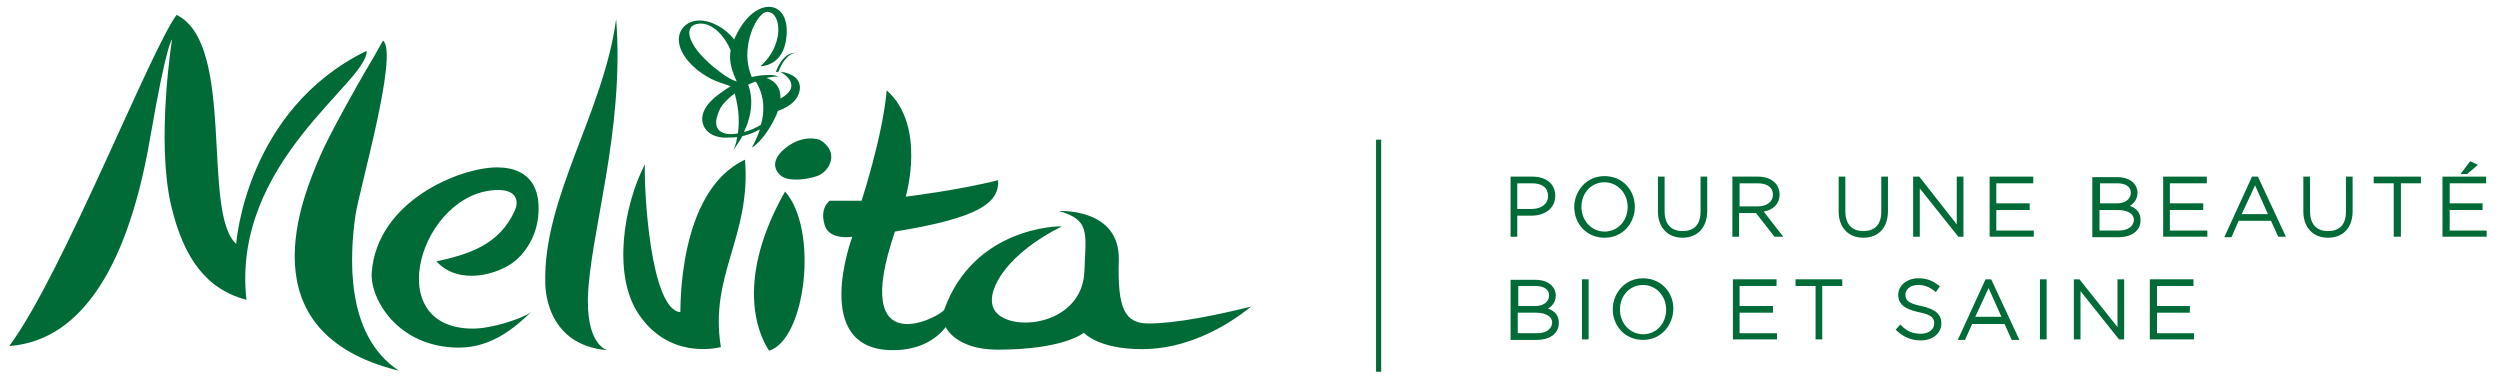 <svg version="1.1" id="Calque_1" xmlns="http://www.w3.org/2000/svg" xmlns:xlink="http://www.w3.org/1999/xlink" x="0px" y="0px" viewBox="0 0 486.9 74.9" style="enable-background:new 0 0 486.9 74.9;" xml:space="preserve"><style type="text/css">.st0{fill:#006B36;}</style><g><path class="st0" d="M96.8,32.6c-7.2,0-23.3,6.5-24.4,20.4c-0.4,5.2,5.1,14.7,17,14.7c6.4,0,11-4,14-6.9C101.8,62,95.9,64,92.1,64c-18.4,0-10-27,5-27c3.1,0,4.1,1.8,3.2,3.9c-3,6.9-9.3,8.7-15.3,10c4.5,4.9,12.3,2.4,15.2,0c2.6-2.1,4.7-5.7,4.7-10.3C104.9,33.4,99.6,32.6,96.8,32.6"/><path class="st0" d="M152.9,28.9c-3.5,2.8-1.5,5.3,0.1,5.8c2.2,0.7,5.3-0.1,6.1-0.4c2.6-0.9,4.5-4.8,0.5-7.1C159.6,27.3,156.6,25.9,152.9,28.9"/><path class="st0" d="M145.1,31.1c-13.3,6.2-12.5,29.7-12.6,29.7c-5.8-0.5-7.1-23.6-6.9-28.8c-4.1,7.9-6.4,21.5-1.2,29.2c5.8,8.6,14.7,6.7,16,6.4C138.1,53.5,146.3,46.1,145.1,31.1"/><path class="st0" d="M152.9,37.3c-9.6,16.9-5.5,27.5-3.1,31C156.9,66.1,159.5,44.8,152.9,37.3"/><path class="st0" d="M172.7,17.6L172.7,17.6L172.7,17.6L172.7,17.6c-0.8,9-4.9,21.5-4.9,21.5l-6.2,0c0,0-2,1.3-1,4.7c0.9,3.1,5.4,2.3,5.4,2.3s-8.3,22.1,7.9,22.1c3.7,0,7.6-1.1,10.3-4.5c0,0.1,2,4.4,10.1,4.4c13,0,16.8-3.3,16.8-3.3s2.7,3.2,11.3,3.2c11.6,0,20.3-7.6,21.3-8.3c-7.2,1.8-14.9,3.3-20,3.3c-4.6,0-6.1-2.8-5.8-12.4c0.2-10.1-11.5-9.5-11.6-9.5c6,1.8,5.2,4.1,4.9,11.7c-0.4,11.2-16,12.2-17.8,7c-1.3-3.6,3.1-10.6,13.4-15.7c-0.6-0.1-17.1,0.1-22.9,16.2c-0.4,1.2-18.6,11.1-9.6-15.2l0,0l0,0c16.7-2.7,20.3-5.7,20.1-10c-8,2-18,3.2-18,3.2S180.5,24.5,172.7,17.6"/><path class="st0" d="M74.6,7.9c-1.1,2-2.2,3.9-3.4,5.9c-1,1.7-7.1,12.4-8.9,16.7C59.1,38,47.4,64.8,77.7,72.2c-10.7-7-9.5-22.8-8.5-30.1C69.9,37.1,77.7,10.4,74.6,7.9"/><path class="st0" d="M34.4,2.9c-5,6.6-22.2,50.5-32.6,64.5c14.6-1.1,23.3-16.6,27.4-40.3c3.3-19.1,4.3-19.4,4.3-19.4c0,0,0,0,0,0s-3.1,19.6-0.2,32.2c2.5,10.7,7.1,16.5,14.7,18.5c-3-26.8,23.8-42.5,23.4-48.5C47.8,21.4,46,47.5,46,47.5C39.2,41.4,46,8.6,34.4,2.9"/><path class="st0" d="M120,3.7c1.7,21.8-5.2,42.1-5.5,54.4l0,0.7c0,8.6,3.8,9.4,3.8,9.4C105.8,67.2,106.2,55,106.2,55C105.8,38.4,117.6,21.8,120,3.7"/><path class="st0" d="M144.9,25.7c2.3-4.8,1.2-8.3,0.8-9.2c0.5-0.2,1-0.5,1.5-0.6c1.8,2.8,1.7,6,1,8.4C147.4,24.8,146.2,25.4,144.9,25.7 M142.8,26.1c-0.4,0-2,0.2-2.9-0.9c-0.6-0.8-0.6-1.9,0.2-3.7c0.4-1,1.5-2.2,3-3.3c0.9,3.3,0.9,5.9,0.6,7.8C143.4,26,143.1,26.1,142.8,26.1 M136.2,4.6c2.7-0.2,5.1,2.7,6.1,5.2c-0.3,1.7,0,3.4,0.9,5.4c0.1,0.3,0.2,0.5,0.3,0.7c-0.9-0.3-2-0.9-3.3-1.9C134,9.4,132.6,4.9,136.2,4.6 M155.8,17.1c0-2.7-3.4-3.1-3.8-3.1c0,0,4.8,2.5,0,5.2c0.1-2.8-1.8-3.7-2.7-4c0.7-0.2,1.5-0.3,2.3-0.3c-0.5-0.2-1-0.3-1.8-0.3c-1,0-2.1,0.1-3.4,0.4c-0.4-1-1.2-3.3-0.7-6.2c0.6-3.9,2.6-6.6,3.8-6.5c2.8,0.2,3.2,6.6-1.4,10.6c0,0,3.9,0.1,4.9-4.6c1.6-8.4-5.6-9.5-9.5-1.7c-0.2,0.4-0.4,0.7-0.5,1.1c-1.8-2.3-4.6-3.8-7-3.7c-3.7,0.1-6.2,4.7-0.1,9.7c2.8,2.1,4,2.2,6.4,3.1c-0.7,0.4-1.4,0.9-2.1,1.4c-2.9,2.1-3.8,4.1-3.3,5.9c0.6,2.1,2.9,2.7,4.2,2.7c0.7,0,1.6,0,2.5-0.1c-0.3,1.7-0.8,2.6-0.8,2.6c0.7-1,1.3-1.9,1.8-2.8c1-0.2,2.1-0.6,3.4-1.3c-0.7,2.1-1.6,3.6-1.6,3.6s2.6-1.5,4.8-6.4c0.1-0.3,0.2-0.5,0.3-0.8C152.7,21.2,155.7,19.9,155.8,17.1"/><path class="st0" d="M151.1,14c1.5-4,3.7-3.7,3.8-3.7c0,0-1.9,0-3.3,3.7"/></g><g><path class="st0" d="M295.5,42h2.8c2.3,0,4.6-1.2,4.6-3.9c0-2.2-1.7-3.7-4.4-3.7h-4.3v11.7h1.3V42z M295.5,35.7h2.9c2,0,3.1,0.9,3.1,2.5c0,1.5-1.3,2.5-3.2,2.5h-2.8V35.7z"/><path class="st0" d="M318.4,40.3c0-3.4-2.5-6-5.9-6c-3.7,0-5.9,3.1-5.9,6v0c0,3.4,2.5,6,5.9,6C316.2,46.3,318.4,43.3,318.4,40.3z M312.5,45.1c-2.5,0-4.5-2.1-4.5-4.8c0-2.7,1.9-4.8,4.5-4.8c2.5,0,4.5,2.1,4.5,4.8v0C317,43,315.1,45.1,312.5,45.1z"/><path class="st0" d="M331.2,41.2c0,2.5-1.2,3.8-3.5,3.8c-2.3,0-3.5-1.4-3.5-3.9v-6.7h-1.3v6.8c0,3.1,1.9,5.1,4.8,5.1s4.8-2,4.8-5.2v-6.7h-1.3V41.2z"/><path class="st0" d="M346.6,37.9c0-0.8-0.3-1.7-0.9-2.3c-0.8-0.8-1.9-1.2-3.3-1.2h-5v11.7h1.3v-4.6h3.3l3.6,4.6h1.7l-3.8-4.9C345.4,40.9,346.6,39.6,346.6,37.9z M338.7,35.7h3.6c1.9,0,3,0.8,3,2.2c0,1.4-1.2,2.3-3,2.3h-3.5V35.7z"/><path class="st0" d="M366.4,41.2c0,2.5-1.2,3.8-3.5,3.8c-2.3,0-3.5-1.4-3.5-3.9v-6.7h-1.3v6.8c0,3.1,1.9,5.1,4.8,5.1c3,0,4.8-2,4.8-5.2v-6.7h-1.3V41.2z"/><polygon class="st0" points="373.9,36.7 381.4,46.1 382.4,46.1 382.4,34.4 381.1,34.4 381.1,43.7 373.8,34.4 372.6,34.4 372.6,46.1 373.9,46.1 "/><polygon class="st0" points="388.8,40.9 395.3,40.9 395.3,39.6 388.8,39.6 388.8,35.7 396,35.7 396,34.4 387.5,34.4 387.5,46.1 396.1,46.1 396.1,44.9 388.8,44.9 "/><path class="st0" d="M414.8,40.1c1-0.6,1.5-1.5,1.5-2.6c0-0.7-0.3-1.4-0.8-1.9c-0.7-0.7-1.8-1.1-3.1-1.1h-4.9v11.7h5.1c2.6,0,4.3-1.3,4.3-3.3C416.9,41.5,416.2,40.6,414.8,40.1z M412.4,35.7c1.6,0,2.6,0.7,2.6,1.8v0c0,1.5-1.4,2.1-2.6,2.1h-3.4v-3.9H412.4z M412.7,44.9h-3.8v-4h3.5c1.2,0,3.2,0.3,3.2,2C415.5,44.1,414.4,44.9,412.7,44.9z"/><polygon class="st0" points="422.6,40.9 429.1,40.9 429.1,39.6 422.6,39.6 422.6,35.7 429.8,35.7 429.8,34.4 421.3,34.4 421.3,46.1 429.9,46.1 429.9,44.9 422.6,44.9 "/><path class="st0" d="M439.7,34.4h-1.1l-5.4,11.8h1.4L436,43h6.3l1.4,3.1h1.5l-5.4-11.6L439.7,34.4z M441.7,41.7h-5.1l2.6-5.6L441.7,41.7z"/><path class="st0" d="M456.9,41.2c0,2.5-1.2,3.8-3.5,3.8c-2.3,0-3.5-1.4-3.5-3.9v-6.7h-1.3v6.8c0,3.1,1.9,5.1,4.8,5.1c3,0,4.8-2,4.8-5.2v-6.7h-1.3V41.2z"/><polygon class="st0" points="462.3,35.7 466.2,35.7 466.2,46.1 467.6,46.1 467.6,35.7 471.5,35.7 471.5,34.4 462.3,34.4 "/><polygon class="st0" points="477.1,44.9 477.1,40.9 483.5,40.9 483.5,39.6 477.1,39.6 477.1,35.7 484.2,35.7 484.2,34.4 475.7,34.4 475.7,46.1 484.3,46.1 484.3,44.9 "/><polygon class="st0" points="482.6,32.1 481.1,31.4 479.2,33.9 480.5,33.9 "/><path class="st0" d="M301.5,60.1c1-0.6,1.5-1.5,1.5-2.6c0-0.7-0.3-1.4-0.8-1.9c-0.7-0.7-1.8-1.1-3.1-1.1h-4.9v11.7h5.1c2.6,0,4.3-1.3,4.3-3.3C303.6,61.5,302.9,60.6,301.5,60.1z M299.1,55.7c1.6,0,2.6,0.7,2.6,1.8v0c0,1.5-1.4,2.1-2.6,2.1h-3.4v-3.9H299.1z M299.4,64.9h-3.8v-4h3.5c1.2,0,3.2,0.3,3.2,2C302.2,64.1,301.1,64.9,299.4,64.9z"/><rect x="308.1" y="54.4" class="st0" width="1.3" height="11.7"/><path class="st0" d="M320,54.2c-3.7,0-5.9,3.1-5.9,6v0c0,3.4,2.5,6,5.9,6c3.7,0,5.9-3.1,5.9-6.1C325.9,56.8,323.4,54.2,320,54.2z M324.5,60.3L324.5,60.3c0,2.7-1.9,4.8-4.5,4.8c-2.5,0-4.5-2.1-4.5-4.8c0-2.7,1.9-4.8,4.5-4.8C322.5,55.5,324.5,57.6,324.5,60.3z"/><polygon class="st0" points="338.8,60.9 345.3,60.9 345.3,59.6 338.8,59.6 338.8,55.7 346,55.7 346,54.4 337.5,54.4 337.5,66.1 346.1,66.1 346.1,64.9 338.8,64.9 "/><polygon class="st0" points="349.7,55.7 353.6,55.7 353.6,66.1 354.9,66.1 354.9,55.7 358.8,55.7 358.8,54.4 349.7,54.4 "/><path class="st0" d="M374.2,59.6c-2.6-0.5-3.1-1.2-3.1-2.2c0-1.1,1-1.9,2.5-1.9c1.2,0,2.2,0.4,3.2,1.2l0.2,0.2l0.8-1.1l-0.2-0.2c-1.3-1-2.4-1.4-4-1.4c-2.2,0-3.9,1.4-3.9,3.2c0,1.8,1.2,2.8,4,3.4c2.5,0.5,3,1.1,3,2.2c0,1.2-1.1,2-2.6,2c-1.5,0-2.6-0.4-3.8-1.6l-0.2-0.2l-0.9,1l0.2,0.2c1.4,1.3,2.9,1.9,4.7,1.9c2.3,0,4-1.4,4-3.3C378.1,61.2,376.9,60.2,374.2,59.6z"/><path class="st0" d="M387.8,54.4h-1.1l-5.4,11.8h1.4l1.4-3.1h6.3l1.4,3.1h1.5l-5.4-11.6L387.8,54.4z M389.8,61.7h-5.1l2.6-5.6L389.8,61.7z"/><rect x="397.3" y="54.4" class="st0" width="1.3" height="11.7"/><polygon class="st0" points="412.4,63.7 405,54.4 403.9,54.4 403.9,66.1 405.2,66.1 405.2,56.7 412.7,66.1 413.7,66.1 413.7,54.4 412.4,54.4 "/><polygon class="st0" points="420.1,60.9 426.5,60.9 426.5,59.6 420.1,59.6 420.1,55.7 427.2,55.7 427.2,54.4 418.7,54.4 418.7,66.1 427.3,66.1 427.3,64.9 420.1,64.9 "/></g><rect x="268" y="27.2" class="st0" width="1" height="45.2"/></svg>